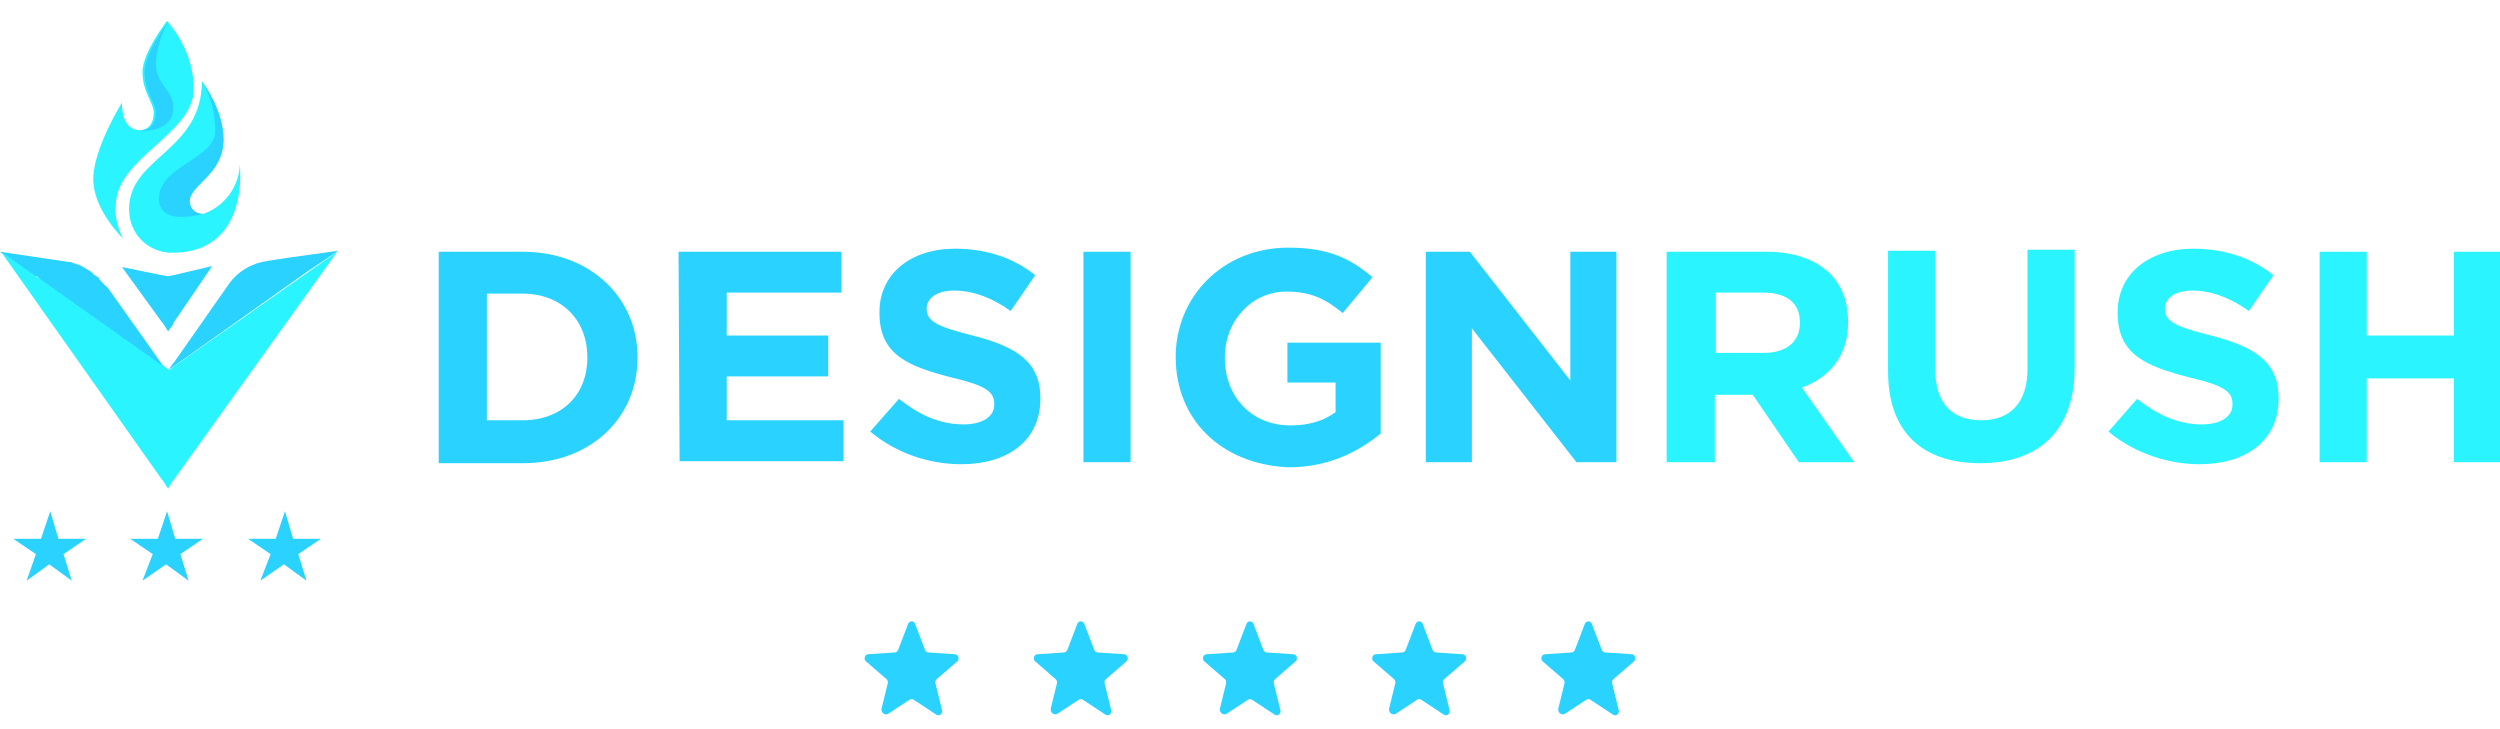 <svg xmlns="http://www.w3.org/2000/svg" width="120" height="35" viewBox="0 0 120 35" fill="none"><g clip-path="url(#clip0_6120_9230)"><path d="M21.058 12.084H25.092C28.339 12.084 30.602 14.29 30.602 17.134V17.183C30.602 20.027 28.389 22.234 25.092 22.234H21.058V12.084ZM25.092 20.174C26.962 20.174 28.192 18.949 28.192 17.183V17.134C28.192 15.369 26.962 14.094 25.092 14.094H23.37V20.174H25.092Z" fill="#2AD2FF"></path><path d="M32.57 12.084H40.393V14.045H34.883V16.105H39.754V18.066H34.883V20.174H40.492V22.136H32.62L32.57 12.084Z" fill="#2AD2FF"></path><path d="M41.771 20.714L43.149 19.145C44.083 19.88 45.067 20.371 46.248 20.371C47.183 20.371 47.724 19.978 47.724 19.439V19.39C47.724 18.802 47.331 18.507 45.658 18.115C43.591 17.576 42.214 17.036 42.214 15.026V14.977C42.214 13.162 43.69 11.937 45.855 11.937C47.331 11.937 48.659 12.378 49.692 13.211L48.511 14.928C47.626 14.29 46.691 13.947 45.805 13.947C44.92 13.947 44.477 14.339 44.477 14.83V14.781C44.477 15.418 44.92 15.663 46.691 16.105C48.807 16.644 49.938 17.38 49.938 19.096V19.145C49.938 21.155 48.364 22.283 46.15 22.283C44.575 22.283 43.001 21.744 41.771 20.714Z" fill="#2AD2FF"></path><path d="M52.005 12.084H54.268V22.185H52.005V12.084Z" fill="#2AD2FF"></path><path d="M56.433 17.134C56.433 14.241 58.696 11.887 61.845 11.887C63.714 11.887 64.797 12.378 65.879 13.309L64.452 15.026C63.665 14.388 62.976 13.996 61.746 13.996C60.074 13.996 58.794 15.418 58.794 17.134V17.183C58.794 19.047 60.074 20.42 61.943 20.42C62.779 20.42 63.517 20.224 64.108 19.782V18.36H61.795V16.448H66.273V20.812C65.19 21.695 63.764 22.43 61.845 22.43C58.597 22.283 56.433 20.125 56.433 17.134Z" fill="#2AD2FF"></path><path d="M68.438 12.084H70.553L75.375 18.262V12.084H77.589V22.185H75.67L70.651 15.761V22.185H68.438V12.084Z" fill="#2AD2FF"></path><path d="M80.098 12.084H84.822C86.15 12.084 87.134 12.476 87.823 13.113C88.413 13.702 88.709 14.486 88.709 15.418V15.467C88.709 17.085 87.823 18.115 86.495 18.605L89.004 22.185H86.347L84.133 18.949H84.084H82.312V22.185H80V12.084H80.098ZM84.674 16.938C85.806 16.938 86.396 16.35 86.396 15.516V15.467C86.396 14.535 85.757 14.045 84.625 14.045H82.362V16.938H84.674Z" fill="url(#paint0_linear_6120_9230)"></path><path d="M90.627 17.821V12.035H92.891V17.723C92.891 19.39 93.727 20.174 95.105 20.174C96.482 20.174 97.319 19.341 97.319 17.723V11.986H99.582V17.674C99.582 20.714 97.811 22.234 95.055 22.234C92.3 22.234 90.627 20.763 90.627 17.821Z" fill="url(#paint1_linear_6120_9230)"></path><path d="M101.206 20.714L102.583 19.145C103.518 19.88 104.502 20.371 105.683 20.371C106.618 20.371 107.159 19.978 107.159 19.439V19.39C107.159 18.802 106.765 18.507 105.092 18.115C103.026 17.576 101.648 17.036 101.648 15.026V14.977C101.648 13.162 103.124 11.937 105.289 11.937C106.765 11.937 108.094 12.378 109.127 13.211L107.946 14.928C107.06 14.29 106.126 13.947 105.24 13.947C104.354 13.947 103.912 14.339 103.912 14.83V14.781C103.912 15.418 104.354 15.663 106.126 16.105C108.241 16.644 109.373 17.38 109.373 19.096V19.145C109.373 21.155 107.798 22.283 105.584 22.283C104.059 22.283 102.436 21.744 101.206 20.714Z" fill="url(#paint2_linear_6120_9230)"></path><path d="M111.341 12.084H113.604V16.105H117.786V12.084H120.049V22.185H117.786V18.164H113.604V22.185H111.341V12.084Z" fill="url(#paint3_linear_6120_9230)"></path><path d="M8.069 17.772C8.02 17.772 8.02 17.723 8.069 17.772L7.823 17.625L7.774 17.576L1.968 13.457C1.968 13.457 1.919 13.457 1.919 13.408L1.82 13.309L1.771 13.261H1.673L0 12.084L3.296 12.574C3.444 12.574 3.493 12.623 3.641 12.672C3.69 12.672 3.788 12.721 3.788 12.721C3.936 12.77 3.985 12.819 4.084 12.868C4.182 12.917 4.231 12.966 4.33 13.015C4.379 13.064 4.477 13.113 4.477 13.162C4.526 13.211 4.576 13.211 4.625 13.261C4.723 13.309 4.772 13.359 4.772 13.408C4.92 13.555 5.018 13.702 5.166 13.8L7.774 17.478L7.823 17.527L8.069 17.772Z" fill="#2AD2FF"></path><path d="M8.069 23.46L7.823 23.068L7.773 23.019L0.049 12.084L1.722 13.261L2.017 13.457L7.823 17.576H7.872L8.069 17.723C8.069 17.723 8.118 17.723 8.118 17.772L8.364 17.576L16.187 12.084L8.315 23.068L8.265 23.117L8.069 23.46Z" fill="url(#paint4_linear_6120_9230)"></path><path d="M8.069 15.908L7.823 15.516L7.774 15.467L5.855 12.819L7.774 13.211H7.823L8.069 13.261L8.315 13.211L10.185 12.77L8.315 15.516V15.565L8.069 15.908Z" fill="#2AD2FF"></path><path d="M16.236 12.035L13.776 12.378L12.841 12.525C12.103 12.623 11.415 13.015 10.972 13.653L8.364 17.38L8.315 17.428L8.069 17.772L8.364 17.478L8.413 17.428L8.069 17.772L14.711 13.064L16.236 12.035Z" fill="#2AD2FF"></path><path d="M9.299 4.287C9.299 6.445 5.559 7.572 5.559 9.877C5.51 10.416 5.658 10.956 5.904 11.446C5.904 11.446 4.477 10.073 4.477 8.602C4.477 7.131 5.855 4.924 5.855 4.924C5.855 5.905 6.248 6.199 6.642 6.248H6.691C7.134 6.248 7.38 5.905 7.38 5.415C7.38 4.924 6.839 4.434 6.839 3.453C6.839 2.522 8.019 1.002 8.019 1.002C8.856 1.982 9.299 3.11 9.299 4.287Z" fill="#2AF4FF"></path><path d="M8.266 12.133C7.085 12.133 6.199 11.201 6.199 10.073V10.024C6.199 7.523 9.692 7.278 9.692 3.895C9.791 4.042 10.726 5.317 10.726 6.69C10.726 8.406 9.102 8.847 9.102 9.681C9.102 10.024 9.25 10.269 9.742 10.269C9.791 10.269 9.84 10.269 9.889 10.22C10.824 9.828 11.464 8.945 11.513 7.916C11.513 7.965 12.005 12.133 8.266 12.133Z" fill="#2AF4FF"></path><path d="M9.791 10.269C9.84 10.269 9.889 10.269 9.938 10.22C9.446 10.367 7.626 10.809 7.626 9.534C7.626 7.965 10.332 7.621 10.332 6.297C10.332 5.464 10.135 4.63 9.692 3.895C9.791 4.042 10.726 5.317 10.726 6.69C10.726 8.406 9.102 8.847 9.102 9.681C9.151 10.024 9.348 10.269 9.791 10.269Z" fill="#2AD2FF"></path><path d="M8.315 5.17C8.315 6.396 6.74 6.297 6.642 6.248H6.79C7.232 6.248 7.479 5.905 7.479 5.415C7.479 4.924 6.937 4.434 6.937 3.453C6.937 2.522 8.118 1.002 8.118 1.002C7.724 1.639 7.528 2.326 7.479 3.012C7.479 4.14 8.315 4.238 8.315 5.17Z" fill="#2AD2FF"></path><path d="M7.331 26.598L6.249 25.863H7.577L8.02 24.539L8.413 25.863H9.742L8.659 26.598L9.053 27.873L7.971 27.088L6.839 27.873L7.331 26.598Z" fill="#2AD2FF"></path><path d="M12.989 26.598L11.907 25.863H13.235L13.678 24.539L14.072 25.863H15.4L14.318 26.598L14.711 27.873L13.629 27.088L12.497 27.873L12.989 26.598Z" fill="#2AD2FF"></path><path d="M1.722 26.598L0.64 25.863H1.968L2.411 24.539L2.804 25.863H4.133L3.05 26.598L3.444 27.873L2.362 27.088L1.279 27.873L1.722 26.598Z" fill="#2AD2FF"></path></g><path d="M43.853 33.586L44.947 34.306C45.087 34.398 45.261 34.261 45.219 34.092L44.903 32.799C44.894 32.763 44.895 32.725 44.906 32.689C44.917 32.654 44.937 32.622 44.965 32.598L45.946 31.749C46.074 31.638 46.008 31.415 45.842 31.404L44.561 31.318C44.527 31.315 44.494 31.302 44.466 31.281C44.438 31.26 44.417 31.23 44.404 31.197L43.926 29.946C43.913 29.91 43.89 29.879 43.86 29.858C43.83 29.836 43.794 29.825 43.758 29.825C43.721 29.825 43.685 29.836 43.655 29.858C43.625 29.879 43.602 29.91 43.589 29.946L43.111 31.197C43.099 31.23 43.077 31.26 43.049 31.281C43.022 31.302 42.988 31.315 42.954 31.318L41.673 31.404C41.507 31.415 41.441 31.638 41.57 31.749L42.551 32.598C42.578 32.622 42.598 32.654 42.609 32.689C42.62 32.725 42.621 32.763 42.612 32.799L42.319 33.998C42.269 34.201 42.478 34.366 42.645 34.255L43.662 33.586C43.691 33.566 43.724 33.556 43.758 33.556C43.791 33.556 43.825 33.566 43.853 33.586V33.586Z" fill="#2AD2FF"></path><path d="M51.974 33.586L53.068 34.306C53.208 34.398 53.382 34.261 53.34 34.092L53.024 32.799C53.015 32.763 53.016 32.725 53.027 32.689C53.038 32.654 53.058 32.622 53.086 32.598L54.067 31.749C54.196 31.638 54.129 31.415 53.963 31.404L52.682 31.318C52.648 31.315 52.615 31.302 52.587 31.281C52.559 31.26 52.538 31.23 52.525 31.197L52.047 29.946C52.034 29.91 52.011 29.879 51.981 29.858C51.951 29.836 51.915 29.825 51.879 29.825C51.842 29.825 51.806 29.836 51.776 29.858C51.746 29.879 51.723 29.91 51.71 29.946L51.232 31.197C51.22 31.23 51.198 31.26 51.17 31.281C51.143 31.302 51.109 31.315 51.075 31.318L49.794 31.404C49.628 31.415 49.562 31.638 49.691 31.749L50.672 32.598C50.699 32.622 50.719 32.654 50.73 32.689C50.741 32.725 50.742 32.763 50.733 32.799L50.44 33.998C50.39 34.201 50.599 34.366 50.767 34.255L51.783 33.586C51.812 33.566 51.845 33.556 51.879 33.556C51.913 33.556 51.946 33.566 51.974 33.586V33.586Z" fill="#2AD2FF"></path><path d="M60.094 33.586L61.188 34.306C61.328 34.398 61.502 34.261 61.46 34.092L61.144 32.799C61.135 32.763 61.136 32.725 61.147 32.689C61.158 32.654 61.178 32.622 61.206 32.598L62.187 31.749C62.316 31.638 62.249 31.415 62.084 31.404L60.803 31.318C60.768 31.315 60.735 31.302 60.707 31.281C60.679 31.26 60.658 31.23 60.645 31.197L60.167 29.946C60.154 29.91 60.131 29.879 60.101 29.858C60.071 29.836 60.035 29.825 59.999 29.825C59.962 29.825 59.926 29.836 59.896 29.858C59.866 29.879 59.843 29.91 59.83 29.946L59.352 31.197C59.34 31.23 59.318 31.26 59.291 31.281C59.263 31.302 59.23 31.315 59.195 31.318L57.914 31.404C57.748 31.415 57.682 31.638 57.811 31.749L58.792 32.598C58.819 32.622 58.839 32.654 58.85 32.689C58.861 32.725 58.862 32.763 58.853 32.799L58.56 33.998C58.511 34.201 58.719 34.366 58.887 34.255L59.903 33.586C59.932 33.566 59.965 33.556 59.999 33.556C60.033 33.556 60.066 33.566 60.094 33.586V33.586Z" fill="#2AD2FF"></path><path d="M68.216 33.586L69.309 34.306C69.449 34.398 69.623 34.261 69.581 34.092L69.265 32.799C69.256 32.763 69.257 32.725 69.268 32.689C69.279 32.654 69.3 32.622 69.327 32.598L70.308 31.749C70.437 31.638 70.37 31.415 70.205 31.404L68.924 31.318C68.889 31.315 68.856 31.302 68.828 31.281C68.8 31.26 68.779 31.23 68.766 31.197L68.289 29.946C68.276 29.91 68.252 29.879 68.222 29.858C68.192 29.836 68.156 29.825 68.12 29.825C68.083 29.825 68.047 29.836 68.017 29.858C67.987 29.879 67.964 29.91 67.951 29.946L67.473 31.197C67.461 31.23 67.439 31.26 67.412 31.281C67.384 31.302 67.351 31.315 67.316 31.318L66.035 31.404C65.87 31.415 65.803 31.638 65.932 31.749L66.913 32.598C66.94 32.622 66.96 32.654 66.971 32.689C66.982 32.725 66.983 32.763 66.974 32.799L66.681 33.998C66.632 34.201 66.84 34.366 67.008 34.255L68.024 33.586C68.053 33.566 68.086 33.556 68.12 33.556C68.154 33.556 68.187 33.566 68.216 33.586V33.586Z" fill="#2AD2FF"></path><path d="M76.336 33.586L77.43 34.306C77.569 34.398 77.743 34.261 77.701 34.092L77.385 32.799C77.377 32.763 77.378 32.725 77.388 32.689C77.399 32.654 77.42 32.622 77.447 32.598L78.428 31.749C78.557 31.638 78.49 31.415 78.325 31.404L77.044 31.318C77.009 31.315 76.976 31.302 76.948 31.281C76.92 31.26 76.899 31.23 76.886 31.197L76.409 29.946C76.396 29.91 76.373 29.879 76.343 29.858C76.312 29.836 76.277 29.825 76.24 29.825C76.203 29.825 76.168 29.836 76.138 29.858C76.107 29.879 76.084 29.91 76.071 29.946L75.594 31.197C75.581 31.23 75.56 31.26 75.532 31.281C75.504 31.302 75.471 31.315 75.436 31.318L74.155 31.404C73.99 31.415 73.923 31.638 74.052 31.749L75.033 32.598C75.06 32.622 75.081 32.654 75.091 32.689C75.102 32.725 75.103 32.763 75.095 32.799L74.802 33.998C74.752 34.201 74.96 34.366 75.128 34.255L76.144 33.586C76.173 33.566 76.206 33.556 76.24 33.556C76.274 33.556 76.307 33.566 76.336 33.586V33.586Z" fill="#2AD2FF"></path><defs><linearGradient id="paint0_linear_6120_9230" x1="79.046" y1="0.953" x2="120.472" y2="0.953" gradientUnits="userSpaceOnUse"><stop offset="0.73" stop-color="#2AF4FF"></stop><stop offset="0.884" stop-color="#2AF4FF"></stop></linearGradient><linearGradient id="paint1_linear_6120_9230" x1="79.046" y1="0.953" x2="120.472" y2="0.953" gradientUnits="userSpaceOnUse"><stop offset="0.73" stop-color="#2AF4FF"></stop><stop offset="0.884" stop-color="#2AF4FF"></stop></linearGradient><linearGradient id="paint2_linear_6120_9230" x1="79.046" y1="0.953" x2="120.472" y2="0.953" gradientUnits="userSpaceOnUse"><stop offset="0.73" stop-color="#2AF4FF"></stop><stop offset="0.884" stop-color="#2AF4FF"></stop></linearGradient><linearGradient id="paint3_linear_6120_9230" x1="79.046" y1="0.953" x2="120.472" y2="0.953" gradientUnits="userSpaceOnUse"><stop offset="0.73" stop-color="#2AF4FF"></stop><stop offset="0.884" stop-color="#2AF4FF"></stop></linearGradient><linearGradient id="paint4_linear_6120_9230" x1="-0" y1="23.48" x2="-0" y2="17.462" gradientUnits="userSpaceOnUse"><stop offset="0.73" stop-color="#2AF4FF"></stop><stop offset="0.884" stop-color="#2AF4FF"></stop></linearGradient><clipPath id="clip0_6120_9230"><rect width="120" height="27.068" fill="white" transform="translate(0 0.953)"></rect></clipPath></defs></svg>